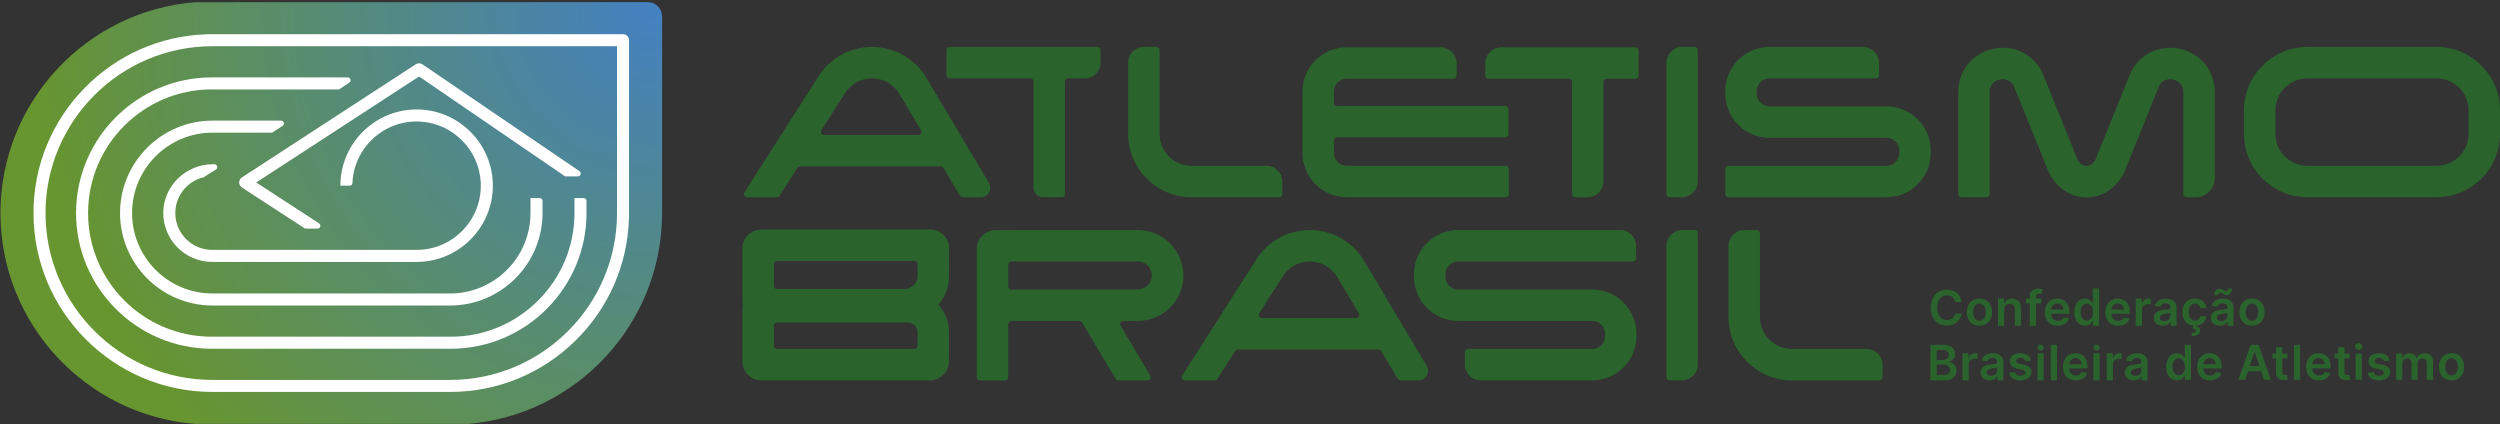<svg width="642" height="109" viewBox="0 0 642 109" fill="none" xmlns="http://www.w3.org/2000/svg">
<rect x="0" y="0" width="642" height="109" fill="#333333" stroke="none"/>
<path d="M50.056 0.576C22.146 2.811 0.117 26.24 0.117 54.717C0.117 83.193 22.146 106.622 50.056 108.857H120.084C147.997 106.622 170.023 83.193 170.023 54.717V4.199C170.023 2.182 168.388 0.55 166.371 0.55L50.056 0.576Z" fill="url(#paint0_radial_945_1541)"/>
<path d="M159.997 8.779H54.215L52.99 8.792V8.808C41.168 9.199 30.104 14.066 21.768 22.553C13.276 31.202 8.598 42.624 8.598 54.716C8.598 80.005 29.164 100.607 54.447 100.651C54.475 100.651 54.504 100.651 54.532 100.651H115.605C115.633 100.651 115.662 100.651 115.69 100.651C127.761 100.628 139.161 95.944 147.789 87.46C156.261 79.129 161.12 68.073 161.511 56.259H161.539V10.324C161.539 9.472 160.847 8.779 159.994 8.779H159.997ZM158.452 11.869V54.716C158.452 78.342 139.233 97.561 115.607 97.561C115.579 97.561 115.551 97.561 115.522 97.561H54.62C54.591 97.561 54.563 97.561 54.535 97.561C30.91 97.561 11.69 78.342 11.69 54.716C11.69 31.091 30.91 11.872 54.535 11.872H158.452V11.869Z" fill="white"/>
<path d="M147.524 50.864V54.716C147.524 72.223 133.282 86.463 115.775 86.463C115.752 86.463 115.729 86.463 115.706 86.463H54.435C54.411 86.463 54.388 86.463 54.365 86.463C36.858 86.463 22.619 72.221 22.619 54.716C22.619 37.212 36.861 22.967 54.365 22.967C54.388 22.967 54.411 22.967 54.435 22.967H87.067C87.935 22.39 88.808 21.806 89.693 21.214C90.293 20.812 90.01 19.877 89.289 19.877H54.368C54.344 19.877 54.321 19.877 54.298 19.877C35.125 19.913 19.531 35.538 19.531 54.716C19.531 73.894 35.125 89.517 54.298 89.553C54.321 89.553 54.344 89.553 54.368 89.553H115.775C115.798 89.553 115.821 89.553 115.845 89.553C135.018 89.517 150.614 73.892 150.614 54.716V51.593C150.614 51.189 150.287 50.864 149.885 50.864H147.524Z" fill="white"/>
<path d="M136.228 50.864V54.716C136.228 66.103 126.963 75.367 115.577 75.367C115.556 75.367 115.535 75.367 115.515 75.367H54.63C54.609 75.367 54.589 75.367 54.568 75.367C43.182 75.367 33.917 66.103 33.917 54.716C33.917 43.33 43.182 34.065 54.568 34.065C54.589 34.065 54.609 34.065 54.63 34.065H69.887C70.775 33.483 71.671 32.901 72.575 32.319C73.185 31.925 72.907 30.975 72.181 30.975H54.568C54.548 30.975 54.527 30.975 54.504 30.975C41.446 31.009 30.825 41.656 30.825 54.716C30.825 67.776 41.444 78.424 54.504 78.457C54.525 78.457 54.545 78.457 54.568 78.457H115.577C115.597 78.457 115.618 78.457 115.641 78.457C128.699 78.424 139.32 67.776 139.32 54.716V51.593C139.32 51.188 138.993 50.864 138.592 50.864H136.228Z" fill="white"/>
<path d="M108.459 16.501C107.947 16.166 107.285 16.166 106.773 16.501L62.12 45.559C61.68 45.845 61.417 46.33 61.417 46.855C61.417 47.38 61.68 47.864 62.12 48.15L78.337 58.705H81.543C82.269 58.705 82.55 57.76 81.942 57.363L65.797 46.857L107.615 19.645L144.972 45.189L145.134 45.294H148.399C149.118 45.294 149.403 44.365 148.809 43.961L108.457 16.504L108.459 16.501Z" fill="white"/>
<path d="M107.064 64.169H54.471C49.259 64.169 45.018 59.928 45.018 54.716C45.018 50.244 48.141 46.489 52.323 45.513C53.374 44.852 54.422 44.187 55.464 43.518C56.077 43.124 55.799 42.174 55.071 42.174H54.682C47.814 42.174 42.062 47.607 41.931 54.472C41.797 61.499 47.474 67.256 54.471 67.259H107.254C107.316 67.261 107.146 64.169 107.064 64.169Z" fill="white"/>
<path d="M106.984 67.261V64.171C116.336 64.171 123.896 56.343 123.453 46.896C123.059 38.458 116.21 31.611 107.772 31.215C98.559 30.785 90.888 37.958 90.512 46.989C90.497 47.377 90.175 47.684 89.786 47.684H87.409C87.409 36.537 96.774 27.535 108.053 28.135C117.979 28.663 126.008 36.694 126.536 46.618C127.136 57.894 118.134 67.261 106.987 67.261H106.984Z" fill="white"/>
<path d="M419.973 12.16H385.5C383.244 12.16 381.419 13.988 381.419 16.241V19.408C381.419 19.859 381.784 20.224 382.235 20.224H402.878C403.329 20.224 403.694 20.59 403.694 21.041V49.834C403.694 50.284 404.06 50.65 404.511 50.65H407.678C409.934 50.65 411.759 48.822 411.759 46.569V21.041C411.759 20.59 412.125 20.224 412.576 20.224H419.973C420.424 20.224 420.79 19.859 420.79 19.408V12.976C420.79 12.525 420.424 12.16 419.973 12.16Z" fill="#2A642C"/>
<path d="M281.822 12.059H243.881C243.43 12.059 243.064 12.425 243.064 12.875V19.308C243.064 19.758 243.43 20.124 243.881 20.124H264.599C265.049 20.124 265.415 20.489 265.415 20.94V48.199C265.415 49.55 266.512 50.647 267.864 50.647H272.663C273.114 50.647 273.48 50.282 273.48 49.831V20.94C273.48 20.489 273.845 20.124 274.296 20.124H278.557C280.813 20.124 282.639 18.296 282.639 16.043V12.875C282.639 12.425 282.273 12.059 281.822 12.059Z" fill="#2A642C"/>
<path d="M435.179 12.044H432.012C429.756 12.044 427.931 13.872 427.931 16.125V49.831C427.931 50.282 428.296 50.648 428.747 50.648H431.914C434.17 50.648 435.995 48.819 435.995 46.566V12.86C435.995 12.41 435.63 12.044 435.179 12.044Z" fill="#2A642C"/>
<path d="M325.208 42.58H305.991C301.454 42.58 297.777 38.903 297.777 34.366V12.86C297.777 12.41 297.411 12.044 296.961 12.044H293.793C291.538 12.044 289.712 13.872 289.712 16.125V34.366C289.712 43.358 297.002 50.648 305.994 50.648H328.475C328.926 50.648 329.292 50.282 329.292 49.831V46.664C329.292 44.408 327.463 42.583 325.21 42.583L325.208 42.58Z" fill="#2A642C"/>
<path d="M386.662 42.58H345.856C344.026 42.58 342.54 41.094 342.54 39.264V36.084C342.54 35.633 342.905 35.267 343.356 35.267H386.551C387.001 35.267 387.367 34.902 387.367 34.451V28.019C387.367 27.568 387.001 27.203 386.551 27.203H343.356C342.905 27.203 342.54 26.837 342.54 26.386V23.541C342.54 21.71 344.026 20.224 345.856 20.224H373.244C373.694 20.224 374.06 19.859 374.06 19.408V16.241C374.06 13.985 372.232 12.16 369.978 12.16H345.856C339.571 12.16 334.475 17.255 334.475 23.541V39.266C334.475 45.552 339.571 50.647 345.856 50.647H386.662C387.112 50.647 387.478 50.282 387.478 49.831V43.399C387.478 42.948 387.112 42.583 386.662 42.583V42.58Z" fill="#2A642C"/>
<path d="M625.72 12.054L592.531 12.059C583.555 12.059 576.25 19.362 576.25 28.341V34.366C576.25 43.342 583.552 50.647 592.531 50.647L625.722 50.64C634.699 50.64 642.001 43.337 642.001 34.358V28.333C642.001 19.357 634.699 12.052 625.72 12.052V12.054ZM633.936 34.361C633.936 38.89 630.252 42.575 625.722 42.575L592.531 42.583C588.002 42.583 584.317 38.898 584.317 34.369V28.343C584.317 23.814 588.002 20.129 592.534 20.129L625.722 20.124C630.252 20.124 633.936 23.809 633.936 28.338V34.363V34.361Z" fill="#2A642C"/>
<path d="M484.438 27.321H454.432C452.601 27.321 451.115 25.835 451.115 24.004V23.435C451.115 21.605 452.601 20.119 454.432 20.119H481.693C482.143 20.119 482.509 19.753 482.509 19.302V16.135C482.509 13.88 480.681 12.054 478.428 12.054H454.432C448.146 12.054 443.05 17.15 443.05 23.435V24.004C443.05 30.29 448.146 35.386 454.432 35.386H484.438C486.268 35.386 487.754 36.871 487.754 38.702V39.269C487.754 41.099 486.268 42.585 484.438 42.585H443.867C443.416 42.585 443.05 42.951 443.05 43.401V49.834C443.05 50.284 443.416 50.65 443.867 50.65H484.438C490.723 50.65 495.819 45.554 495.819 39.269V38.702C495.819 32.417 490.723 27.321 484.438 27.321Z" fill="#2A642C"/>
<path d="M559.93 12.577C554.649 11.361 549.509 13.82 547.14 18.695L547.081 18.818L538.169 40.865C537.592 41.985 536.74 42.626 535.816 42.626C534.891 42.626 534.039 41.985 533.462 40.865L524.602 18.945L524.491 18.692C522.122 13.818 516.983 11.359 511.701 12.574C506.42 13.79 502.872 18.247 502.872 23.665V49.831C502.872 50.282 503.237 50.647 503.688 50.647H510.12C510.571 50.647 510.937 50.282 510.937 49.831V23.665C510.937 21.216 512.906 20.572 513.509 20.433C514.104 20.297 516.099 20.021 517.183 22.112L526.041 44.03L526.152 44.282C528.073 48.235 531.773 50.689 535.813 50.689C539.853 50.689 543.553 48.235 545.474 44.282L545.534 44.158L554.443 22.114C555.527 20.023 557.523 20.299 558.117 20.436C558.72 20.575 560.69 21.218 560.69 23.667V49.834C560.69 50.284 561.055 50.65 561.506 50.65H563.857C566.563 50.65 568.757 48.456 568.757 45.75V23.667C568.757 18.249 565.209 13.79 559.928 12.577H559.93Z" fill="#2A642C"/>
<path d="M237.917 20.011C235.004 15.121 229.87 12.15 224.182 12.062C224.094 12.062 224.007 12.062 223.922 12.062C218.334 12.062 213.223 14.858 210.208 19.581L191.171 49.396C190.823 49.94 191.215 50.653 191.859 50.653H199.491C199.769 50.653 200.029 50.511 200.178 50.277L204.757 43.106C204.906 42.871 205.166 42.73 205.444 42.73H241.589C241.877 42.73 242.142 42.882 242.289 43.129L246.535 50.256C246.682 50.504 246.95 50.655 247.236 50.655H251.85C253.75 50.655 254.927 48.585 253.954 46.953L237.914 20.016L237.917 20.011ZM211.639 34.66C210.996 34.66 210.604 33.947 210.952 33.403L217.006 23.92C218.551 21.499 221.185 20.078 224.058 20.127C226.929 20.171 229.52 21.672 230.988 24.139L236.519 33.426C236.843 33.97 236.452 34.66 235.818 34.66H211.639Z" fill="#2A642C"/>
<path d="M435.179 59.07H432.012C429.756 59.07 427.931 60.898 427.931 63.151V96.857C427.931 97.308 428.296 97.674 428.747 97.674H431.914C434.17 97.674 435.995 95.845 435.995 93.592V59.886C435.995 59.436 435.63 59.07 435.179 59.07Z" fill="#2A642C"/>
<path d="M479.373 89.611H460.156C455.619 89.611 451.942 85.934 451.942 81.397V59.891C451.942 59.441 451.576 59.075 451.126 59.075H447.959C445.703 59.075 443.877 60.903 443.877 63.156V81.397C443.877 90.389 451.167 97.679 460.159 97.679H482.641C483.091 97.679 483.457 97.313 483.457 96.862V93.695C483.457 91.44 481.629 89.614 479.376 89.614L479.373 89.611Z" fill="#2A642C"/>
<path d="M374.482 74.345C372.651 74.345 371.165 72.859 371.165 71.028V70.459C371.165 68.629 372.651 67.143 374.482 67.143H419.327C419.778 67.143 420.144 66.777 420.144 66.326V63.159C420.144 60.904 418.315 59.078 416.062 59.078H374.485C368.199 59.078 363.103 64.174 363.103 70.459V71.028C363.103 77.314 368.199 82.41 374.485 82.41H408.868C410.699 82.41 412.184 83.895 412.184 85.726V86.293C412.184 88.124 410.699 89.609 408.868 89.609H377.008C376.557 89.609 376.192 89.975 376.192 90.425V93.593C376.192 95.848 378.02 97.674 380.273 97.674H408.868C415.153 97.674 420.249 92.578 420.249 86.293V85.726C420.249 79.441 415.153 74.345 408.868 74.345H374.482Z" fill="#2A642C"/>
<path d="M350.35 67.037C347.437 62.147 342.303 59.176 336.615 59.088C336.527 59.088 336.44 59.088 336.355 59.088C330.767 59.088 325.656 61.885 322.641 66.607L303.604 96.422C303.256 96.966 303.648 97.679 304.291 97.679H311.924C312.202 97.679 312.462 97.537 312.611 97.303L317.189 90.132C317.339 89.897 317.599 89.756 317.877 89.756H354.021C354.31 89.756 354.575 89.908 354.722 90.155L358.968 97.282C359.115 97.529 359.382 97.681 359.668 97.681H364.283C366.183 97.681 367.36 95.611 366.386 93.979L350.347 67.042L350.35 67.037ZM324.072 81.683C323.428 81.683 323.037 80.97 323.385 80.427L329.438 70.943C330.983 68.523 333.618 67.101 336.491 67.15C339.362 67.194 341.953 68.695 343.42 71.162L348.951 80.45C349.276 80.993 348.884 81.683 348.251 81.683H324.072Z" fill="#2A642C"/>
<path d="M243.718 63.795C243.718 62.497 243.219 61.279 242.302 60.36C241.385 59.441 240.167 58.936 238.867 58.936L195.513 58.952C192.84 58.952 190.664 61.127 190.664 63.8V77.43C190.664 77.803 190.71 78.163 190.79 78.513C190.71 78.864 190.664 79.224 190.664 79.598V92.825C190.664 95.498 192.84 97.674 195.513 97.674H238.844C241.512 97.674 243.687 95.503 243.693 92.833L243.708 85.319C243.713 82.68 242.758 80.19 241.007 78.243C242.686 76.263 243.7 73.709 243.708 70.92L243.721 63.795H243.718ZM199.545 67.016L234.83 67.004C235.28 67.004 235.648 67.369 235.646 67.822L235.641 70.907C235.638 72.735 234.155 74.216 232.324 74.216H199.545C199.094 74.216 198.729 73.85 198.729 73.4V67.833C198.729 67.382 199.094 67.016 199.545 67.016ZM234.819 89.612H199.545C199.094 89.612 198.729 89.246 198.729 88.795V83.633C198.729 83.182 199.094 82.816 199.545 82.816L233.143 82.803C233.529 82.803 233.916 82.876 234.258 83.056C235.139 83.519 235.646 84.374 235.643 85.306L235.636 88.795C235.636 89.246 235.27 89.609 234.819 89.609V89.612Z" fill="#2A642C"/>
<path d="M503.755 77.551H502.112C502.065 77.283 501.978 77.043 501.852 76.832C501.725 76.624 501.568 76.446 501.383 76.299C501.198 76.152 500.984 76.042 500.744 75.967C500.505 75.892 500.25 75.856 499.975 75.856C499.485 75.856 499.053 75.977 498.677 76.222C498.298 76.467 498.005 76.822 497.791 77.293C497.577 77.762 497.472 78.336 497.472 79.011C497.472 79.685 497.58 80.278 497.794 80.746C498.007 81.215 498.303 81.57 498.679 81.807C499.055 82.046 499.485 82.165 499.972 82.165C500.24 82.165 500.495 82.129 500.729 82.057C500.963 81.985 501.177 81.879 501.365 81.737C501.553 81.598 501.713 81.423 501.844 81.22C501.975 81.014 502.065 80.78 502.114 80.517L503.757 80.525C503.695 80.952 503.564 81.354 503.361 81.727C503.157 82.103 502.892 82.433 502.565 82.716C502.238 83.002 501.854 83.223 501.414 83.383C500.974 83.543 500.487 83.622 499.951 83.622C499.161 83.622 498.455 83.439 497.835 83.074C497.214 82.708 496.725 82.18 496.37 81.49C496.012 80.8 495.834 79.971 495.834 79.005C495.834 78.04 496.014 77.208 496.375 76.518C496.735 75.828 497.224 75.303 497.845 74.934C498.466 74.569 499.169 74.386 499.951 74.386C500.451 74.386 500.917 74.456 501.347 74.597C501.777 74.739 502.161 74.942 502.498 75.215C502.835 75.486 503.111 75.815 503.33 76.207C503.549 76.598 503.69 77.043 503.757 77.543L503.755 77.551Z" fill="#2A642C"/>
<path d="M508.32 83.638C507.661 83.638 507.092 83.494 506.608 83.203C506.124 82.912 505.75 82.507 505.485 81.987C505.22 81.467 505.088 80.857 505.088 80.162C505.088 79.466 505.22 78.856 505.485 78.331C505.75 77.806 506.124 77.401 506.608 77.11C507.092 76.819 507.661 76.675 508.32 76.675C508.979 76.675 509.548 76.819 510.032 77.11C510.516 77.401 510.89 77.806 511.155 78.331C511.42 78.856 511.551 79.464 511.551 80.162C511.551 80.859 511.42 81.467 511.155 81.987C510.89 82.507 510.516 82.914 510.032 83.203C509.548 83.491 508.979 83.638 508.32 83.638ZM508.328 82.366C508.686 82.366 508.982 82.268 509.224 82.07C509.463 81.871 509.643 81.606 509.762 81.274C509.88 80.939 509.94 80.569 509.94 80.159C509.94 79.75 509.88 79.374 509.762 79.039C509.643 78.704 509.463 78.436 509.224 78.238C508.984 78.04 508.686 77.939 508.328 77.939C507.97 77.939 507.658 78.04 507.416 78.238C507.174 78.436 506.994 78.704 506.875 79.039C506.757 79.374 506.698 79.747 506.698 80.159C506.698 80.571 506.757 80.939 506.875 81.274C506.994 81.606 507.174 81.874 507.416 82.07C507.658 82.268 507.962 82.366 508.328 82.366Z" fill="#2A642C"/>
<path d="M514.68 79.556V83.661H513.091V76.662H514.611V77.911H514.69C514.845 77.533 515.095 77.234 515.435 77.013C515.774 76.791 516.197 76.68 516.701 76.68C517.167 76.68 517.572 76.781 517.919 76.979C518.267 77.177 518.535 77.466 518.728 77.844C518.921 78.223 519.014 78.681 519.011 79.217V83.664H517.422V79.461C517.422 79.011 517.307 78.658 517.072 78.403C516.84 78.148 516.519 78.022 516.109 78.022C515.831 78.022 515.584 78.084 515.37 78.205C515.154 78.326 514.987 78.501 514.865 78.73C514.744 78.959 514.683 79.235 514.683 79.559L514.68 79.556Z" fill="#2A642C"/>
<path d="M524.238 76.688V77.916H520.252V76.688H524.238ZM521.251 83.661V76.052C521.251 75.676 521.347 75.298 521.535 74.996C521.723 74.695 521.977 74.468 522.297 74.322C522.616 74.172 522.969 74.098 523.358 74.098C523.633 74.098 523.878 74.121 524.092 74.165C524.305 74.208 524.462 74.247 524.565 74.283L524.249 75.511C524.182 75.491 524.097 75.47 523.994 75.447C523.891 75.424 523.777 75.413 523.651 75.413C523.355 75.413 523.147 75.486 523.025 75.627C522.904 75.769 522.843 75.972 522.843 76.158V83.661H521.249H521.251Z" fill="#2A642C"/>
<path d="M528.415 83.638C527.74 83.638 527.156 83.496 526.666 83.213C526.177 82.93 525.799 82.531 525.536 82.01C525.273 81.49 525.142 80.877 525.142 80.174C525.142 79.472 525.273 78.872 525.539 78.346C525.804 77.821 526.175 77.412 526.651 77.118C527.127 76.825 527.689 76.678 528.332 76.678C528.747 76.678 529.141 76.745 529.512 76.879C529.883 77.013 530.21 77.219 530.495 77.494C530.781 77.772 531.005 78.125 531.17 78.555C531.335 78.982 531.415 79.492 531.415 80.084V80.571H525.889V79.5H529.89C529.888 79.196 529.821 78.923 529.692 78.686C529.563 78.447 529.383 78.259 529.154 78.122C528.925 77.986 528.657 77.916 528.353 77.916C528.029 77.916 527.743 77.993 527.498 78.151C527.251 78.308 527.06 78.511 526.927 78.766C526.79 79.018 526.721 79.296 526.718 79.598V80.532C526.718 80.924 526.79 81.261 526.932 81.539C527.073 81.817 527.274 82.034 527.532 82.18C527.789 82.327 528.09 82.402 528.435 82.402C528.667 82.402 528.876 82.368 529.064 82.304C529.252 82.237 529.414 82.142 529.55 82.013C529.687 81.884 529.792 81.725 529.862 81.534L531.345 81.701C531.252 82.093 531.075 82.435 530.812 82.726C530.549 83.017 530.215 83.244 529.808 83.401C529.401 83.558 528.935 83.64 528.412 83.64L528.415 83.638Z" fill="#2A642C"/>
<path d="M535.455 83.625C534.924 83.625 534.451 83.489 534.033 83.218C533.616 82.948 533.284 82.551 533.042 82.034C532.8 81.516 532.676 80.888 532.676 80.146C532.676 79.405 532.8 78.763 533.047 78.248C533.294 77.731 533.629 77.342 534.049 77.077C534.471 76.812 534.94 76.68 535.457 76.68C535.851 76.68 536.178 76.747 536.431 76.881C536.686 77.015 536.886 77.175 537.036 77.36C537.185 77.546 537.301 77.721 537.383 77.885H537.448V74.059H539.042V83.666H537.479V82.448H537.381C537.298 82.613 537.18 82.785 537.026 82.968C536.871 83.151 536.665 83.308 536.41 83.437C536.155 83.566 535.836 83.63 535.45 83.63L535.455 83.625ZM535.898 82.322C536.235 82.322 536.521 82.232 536.758 82.046C536.995 81.864 537.175 81.609 537.298 81.282C537.422 80.955 537.484 80.571 537.484 80.136C537.484 79.701 537.422 79.32 537.301 78.998C537.18 78.676 537 78.426 536.765 78.246C536.529 78.068 536.24 77.978 535.898 77.978C535.555 77.978 535.249 78.071 535.012 78.254C534.775 78.439 534.597 78.694 534.476 79.018C534.355 79.343 534.296 79.716 534.296 80.133C534.296 80.55 534.358 80.929 534.479 81.259C534.6 81.588 534.78 81.846 535.02 82.036C535.259 82.224 535.553 82.319 535.9 82.319L535.898 82.322Z" fill="#2A642C"/>
<path d="M543.926 83.638C543.252 83.638 542.667 83.496 542.178 83.213C541.689 82.93 541.31 82.531 541.048 82.01C540.785 81.49 540.654 80.877 540.654 80.174C540.654 79.472 540.785 78.872 541.05 78.346C541.315 77.821 541.686 77.412 542.163 77.118C542.639 76.825 543.2 76.678 543.844 76.678C544.259 76.678 544.652 76.745 545.023 76.879C545.394 77.013 545.721 77.219 546.007 77.494C546.293 77.772 546.517 78.125 546.682 78.555C546.846 78.982 546.926 79.492 546.926 80.084V80.571H541.4V79.5H545.402C545.399 79.196 545.332 78.923 545.203 78.686C545.075 78.447 544.895 78.259 544.665 78.122C544.436 77.986 544.168 77.916 543.865 77.916C543.54 77.916 543.254 77.993 543.01 78.151C542.763 78.308 542.572 78.511 542.438 78.766C542.302 79.018 542.232 79.296 542.229 79.598V80.532C542.229 80.924 542.302 81.261 542.443 81.539C542.585 81.817 542.786 82.034 543.043 82.18C543.301 82.327 543.602 82.402 543.947 82.402C544.179 82.402 544.387 82.368 544.575 82.304C544.763 82.237 544.925 82.142 545.062 82.013C545.198 81.884 545.304 81.725 545.373 81.534L546.857 81.701C546.764 82.093 546.586 82.435 546.324 82.726C546.061 83.017 545.726 83.244 545.319 83.401C544.913 83.558 544.446 83.64 543.924 83.64L543.926 83.638Z" fill="#2A642C"/>
<path d="M548.463 83.661V76.662H550.003V77.888H550.073C550.196 77.499 550.408 77.198 550.706 76.987C551.005 76.776 551.35 76.667 551.736 76.667C551.824 76.667 551.922 76.67 552.032 76.678C552.143 76.685 552.233 76.696 552.308 76.711V78.174C552.241 78.151 552.135 78.13 551.989 78.109C551.844 78.091 551.703 78.081 551.569 78.081C551.28 78.081 551.02 78.143 550.789 78.266C550.559 78.39 550.379 78.563 550.248 78.781C550.117 79 550.05 79.253 550.05 79.541V83.658H548.461L548.463 83.661Z" fill="#2A642C"/>
<path d="M555.377 83.643C554.95 83.643 554.566 83.566 554.226 83.414C553.886 83.259 553.616 83.033 553.418 82.731C553.219 82.43 553.121 82.059 553.121 81.617C553.121 81.235 553.191 80.921 553.333 80.671C553.472 80.422 553.665 80.223 553.907 80.074C554.149 79.925 554.424 79.811 554.731 79.734C555.037 79.657 555.354 79.6 555.681 79.564C556.075 79.523 556.397 79.487 556.641 79.454C556.889 79.42 557.066 79.369 557.18 79.296C557.293 79.224 557.35 79.114 557.35 78.962V78.936C557.35 78.606 557.252 78.349 557.056 78.169C556.86 77.986 556.577 77.896 556.209 77.896C555.82 77.896 555.511 77.981 555.284 78.151C555.058 78.32 554.906 78.521 554.826 78.751L553.343 78.539C553.459 78.13 553.652 77.787 553.922 77.509C554.19 77.234 554.52 77.025 554.909 76.886C555.297 76.747 555.727 76.678 556.199 76.678C556.523 76.678 556.847 76.716 557.169 76.791C557.491 76.866 557.785 76.992 558.053 77.167C558.32 77.342 558.534 77.576 558.696 77.875C558.858 78.174 558.941 78.547 558.941 78.995V83.687H557.414V82.579H557.36C557.262 82.767 557.128 82.943 556.953 83.105C556.778 83.267 556.562 83.398 556.299 83.496C556.036 83.594 555.73 83.643 555.38 83.643H555.377ZM555.789 82.474C556.108 82.474 556.384 82.41 556.618 82.283C556.853 82.157 557.033 81.987 557.162 81.776C557.29 81.565 557.352 81.336 557.352 81.086V80.29C557.303 80.332 557.218 80.37 557.1 80.404C556.981 80.44 556.85 80.471 556.703 80.496C556.556 80.522 556.412 80.545 556.268 80.566C556.124 80.587 556 80.605 555.895 80.617C555.658 80.651 555.447 80.702 555.259 80.775C555.071 80.847 554.924 80.95 554.816 81.078C554.708 81.21 554.654 81.377 554.654 81.58C554.654 81.874 554.762 82.095 554.975 82.242C555.189 82.391 555.462 82.466 555.792 82.466L555.789 82.474Z" fill="#2A642C"/>
<path d="M563.676 83.638C563.004 83.638 562.425 83.491 561.946 83.195C561.467 82.899 561.094 82.489 560.836 81.969C560.579 81.449 560.447 80.844 560.447 80.164C560.447 79.484 560.579 78.874 560.841 78.349C561.104 77.824 561.477 77.414 561.959 77.121C562.44 76.827 563.009 76.68 563.669 76.68C564.214 76.68 564.701 76.781 565.123 76.982C565.546 77.182 565.883 77.466 566.135 77.829C566.388 78.194 566.529 78.619 566.565 79.103H565.046C564.984 78.779 564.84 78.506 564.608 78.29C564.379 78.071 564.073 77.963 563.689 77.963C563.365 77.963 563.079 78.05 562.834 78.223C562.587 78.398 562.396 78.645 562.263 78.972C562.129 79.299 562.059 79.685 562.059 80.138C562.059 80.592 562.126 80.993 562.26 81.32C562.394 81.647 562.584 81.902 562.829 82.08C563.074 82.258 563.359 82.345 563.692 82.345C563.926 82.345 564.135 82.301 564.323 82.211C564.51 82.121 564.665 81.992 564.791 81.823C564.917 81.653 565.002 81.447 565.051 81.204H566.57C566.532 81.681 566.393 82.103 566.148 82.471C565.906 82.84 565.574 83.125 565.157 83.331C564.74 83.537 564.248 83.64 563.681 83.64L563.676 83.638ZM563.22 83.47H564.08L564.011 83.844C564.286 83.885 564.518 83.991 564.711 84.163C564.902 84.336 565 84.58 565 84.902C565.002 85.317 564.817 85.651 564.441 85.904C564.068 86.156 563.532 86.282 562.839 86.282L562.821 85.502C563.159 85.502 563.426 85.458 563.625 85.368C563.823 85.278 563.923 85.139 563.929 84.946C563.934 84.758 563.864 84.621 563.72 84.537C563.576 84.449 563.347 84.39 563.033 84.359L563.22 83.476V83.47Z" fill="#2A642C"/>
<path d="M570.011 83.643C569.583 83.643 569.199 83.566 568.86 83.414C568.52 83.259 568.249 83.033 568.051 82.731C567.853 82.43 567.755 82.059 567.755 81.617C567.755 81.235 567.824 80.921 567.966 80.671C568.105 80.422 568.298 80.223 568.54 80.074C568.782 79.925 569.058 79.811 569.364 79.734C569.671 79.657 569.987 79.6 570.314 79.564C570.708 79.523 571.03 79.487 571.275 79.454C571.522 79.42 571.7 79.369 571.813 79.296C571.926 79.224 571.983 79.114 571.983 78.962V78.936C571.983 78.606 571.885 78.349 571.689 78.169C571.494 77.986 571.211 77.896 570.842 77.896C570.453 77.896 570.145 77.981 569.918 78.151C569.691 78.32 569.539 78.521 569.46 78.751L567.976 78.539C568.092 78.13 568.285 77.787 568.556 77.509C568.824 77.234 569.153 77.025 569.542 76.886C569.931 76.747 570.361 76.678 570.832 76.678C571.156 76.678 571.481 76.716 571.803 76.791C572.125 76.866 572.418 76.992 572.686 77.167C572.954 77.342 573.168 77.576 573.33 77.875C573.492 78.174 573.574 78.547 573.574 78.995V83.687H572.047V82.579H571.993C571.895 82.767 571.762 82.943 571.586 83.105C571.411 83.267 571.195 83.398 570.932 83.496C570.67 83.594 570.363 83.643 570.013 83.643H570.011ZM569.611 75.815L568.651 75.794C568.651 75.274 568.785 74.865 569.055 74.569C569.326 74.273 569.658 74.126 570.052 74.126C570.242 74.126 570.407 74.157 570.549 74.221C570.688 74.283 570.819 74.358 570.938 74.438C571.056 74.52 571.172 74.592 571.285 74.654C571.398 74.716 571.525 74.749 571.664 74.749C571.831 74.749 571.962 74.687 572.06 74.561C572.158 74.435 572.21 74.275 572.212 74.077L573.157 74.116C573.155 74.638 573.018 75.045 572.75 75.334C572.48 75.622 572.15 75.766 571.759 75.771C571.548 75.774 571.37 75.743 571.229 75.679C571.087 75.614 570.961 75.542 570.853 75.46C570.744 75.377 570.639 75.305 570.531 75.243C570.423 75.182 570.294 75.148 570.15 75.148C569.995 75.148 569.866 75.21 569.769 75.334C569.668 75.457 569.619 75.617 569.619 75.818L569.611 75.815ZM570.423 82.474C570.742 82.474 571.017 82.41 571.252 82.283C571.486 82.157 571.666 81.987 571.795 81.776C571.924 81.565 571.986 81.336 571.986 81.086V80.29C571.937 80.332 571.852 80.37 571.733 80.404C571.615 80.44 571.483 80.471 571.337 80.496C571.19 80.522 571.046 80.545 570.902 80.566C570.757 80.587 570.634 80.605 570.528 80.617C570.291 80.651 570.08 80.702 569.892 80.775C569.704 80.847 569.557 80.95 569.449 81.078C569.341 81.21 569.287 81.377 569.287 81.58C569.287 81.874 569.395 82.095 569.609 82.242C569.823 82.391 570.096 82.466 570.425 82.466L570.423 82.474Z" fill="#2A642C"/>
<path d="M578.31 83.638C577.65 83.638 577.081 83.494 576.597 83.203C576.113 82.912 575.74 82.507 575.475 81.987C575.209 81.467 575.078 80.857 575.078 80.162C575.078 79.466 575.209 78.856 575.475 78.331C575.74 77.806 576.113 77.401 576.597 77.11C577.081 76.819 577.65 76.675 578.31 76.675C578.969 76.675 579.538 76.819 580.022 77.11C580.506 77.401 580.879 77.806 581.145 78.331C581.41 78.856 581.541 79.464 581.541 80.162C581.541 80.859 581.41 81.467 581.145 81.987C580.879 82.507 580.506 82.914 580.022 83.203C579.538 83.491 578.969 83.638 578.31 83.638ZM578.32 82.366C578.678 82.366 578.974 82.268 579.216 82.07C579.456 81.871 579.636 81.606 579.754 81.274C579.873 80.939 579.932 80.569 579.932 80.159C579.932 79.75 579.873 79.374 579.754 79.039C579.636 78.704 579.456 78.436 579.216 78.238C578.977 78.04 578.678 77.939 578.32 77.939C577.962 77.939 577.65 78.04 577.408 78.238C577.166 78.436 576.986 78.704 576.868 79.039C576.749 79.374 576.69 79.747 576.69 80.159C576.69 80.571 576.749 80.939 576.868 81.274C576.986 81.606 577.166 81.874 577.408 82.07C577.65 82.268 577.954 82.366 578.32 82.366Z" fill="#2A642C"/>
<path d="M495.726 97.669V88.551H499.166C499.815 88.551 500.356 88.654 500.788 88.86C501.221 89.066 501.543 89.347 501.759 89.704C501.973 90.06 502.081 90.464 502.081 90.915C502.081 91.285 502.011 91.602 501.87 91.865C501.731 92.127 501.54 92.341 501.303 92.503C501.066 92.666 500.801 92.784 500.508 92.856V92.946C500.827 92.964 501.133 93.062 501.427 93.242C501.72 93.423 501.962 93.675 502.148 94.002C502.336 94.329 502.428 94.723 502.428 95.186C502.428 95.65 502.315 96.083 502.091 96.459C501.867 96.834 501.527 97.131 501.074 97.347C500.621 97.563 500.049 97.671 499.362 97.671H495.723L495.726 97.669ZM497.353 92.429H498.965C499.246 92.429 499.498 92.377 499.725 92.272C499.951 92.166 500.129 92.017 500.258 91.821C500.387 91.628 500.453 91.396 500.453 91.128C500.453 90.776 500.332 90.485 500.088 90.255C499.843 90.026 499.48 89.913 499.001 89.913H497.356V92.429H497.353ZM497.353 96.288H499.104C499.694 96.288 500.121 96.173 500.384 95.944C500.647 95.714 500.778 95.418 500.778 95.055C500.778 94.785 500.711 94.54 500.58 94.324C500.448 94.105 500.26 93.933 500.018 93.806C499.776 93.68 499.485 93.618 499.148 93.618H497.353V96.288Z" fill="#2A642C"/>
<path d="M503.979 97.669V90.722H505.518V91.921H505.588C505.712 91.533 505.923 91.231 506.221 91.02C506.52 90.809 506.865 90.701 507.251 90.701C507.339 90.701 507.437 90.704 507.547 90.711C507.658 90.719 507.748 90.729 507.823 90.745V92.207C507.756 92.184 507.65 92.163 507.504 92.143C507.359 92.125 507.218 92.115 507.084 92.115C506.796 92.115 506.536 92.176 506.304 92.3C506.075 92.424 505.894 92.596 505.763 92.815C505.632 93.034 505.565 93.286 505.565 93.575V97.666H503.976L503.979 97.669Z" fill="#2A642C"/>
<path d="M510.89 97.676C510.462 97.676 510.079 97.599 509.739 97.447C509.399 97.293 509.128 97.066 508.93 96.765C508.732 96.464 508.634 96.093 508.634 95.65C508.634 95.269 508.704 94.955 508.845 94.705C508.984 94.455 509.177 94.257 509.419 94.108C509.661 93.958 509.937 93.845 510.243 93.768C510.55 93.69 510.867 93.634 511.194 93.598C511.588 93.556 511.909 93.52 512.154 93.487C512.401 93.454 512.579 93.402 512.692 93.33C512.806 93.258 512.862 93.147 512.862 92.995V92.969C512.862 92.64 512.764 92.382 512.569 92.202C512.373 92.019 512.09 91.929 511.721 91.929C511.333 91.929 511.024 92.014 510.797 92.184C510.57 92.354 510.419 92.555 510.339 92.784L508.856 92.573C508.971 92.163 509.165 91.821 509.435 91.543C509.703 91.267 510.032 91.059 510.421 90.92C510.81 90.781 511.24 90.711 511.711 90.711C512.036 90.711 512.36 90.75 512.682 90.825C513.004 90.899 513.297 91.025 513.565 91.2C513.833 91.376 514.047 91.61 514.209 91.909C514.371 92.207 514.453 92.581 514.453 93.029V97.669H512.927V96.613H512.872C512.775 96.801 512.641 96.976 512.466 97.138C512.29 97.3 512.074 97.432 511.812 97.53C511.549 97.627 511.242 97.676 510.892 97.676H510.89ZM511.302 96.507C511.621 96.507 511.897 96.443 512.131 96.317C512.365 96.191 512.545 96.021 512.674 95.81C512.803 95.599 512.865 95.369 512.865 95.12V94.324C512.816 94.365 512.731 94.404 512.612 94.437C512.494 94.473 512.363 94.504 512.216 94.53C512.069 94.556 511.925 94.579 511.781 94.599C511.636 94.62 511.513 94.638 511.407 94.651C511.17 94.684 510.959 94.736 510.771 94.808C510.583 94.88 510.437 94.983 510.328 95.112C510.22 95.243 510.166 95.41 510.166 95.614C510.166 95.907 510.274 96.129 510.488 96.276C510.702 96.425 510.975 96.5 511.304 96.5L511.302 96.507Z" fill="#2A642C"/>
<path d="M521.578 92.581L520.131 92.738C520.09 92.591 520.021 92.454 519.918 92.326C519.817 92.197 519.681 92.094 519.511 92.014C519.341 91.934 519.132 91.896 518.888 91.896C518.558 91.896 518.28 91.968 518.056 92.112C517.832 92.256 517.721 92.442 517.724 92.668C517.721 92.864 517.793 93.023 517.94 93.147C518.087 93.271 518.334 93.371 518.676 93.451L519.827 93.698C520.466 93.835 520.94 94.053 521.251 94.352C521.563 94.651 521.72 95.042 521.723 95.524C521.72 95.949 521.596 96.322 521.352 96.647C521.107 96.968 520.77 97.223 520.335 97.403C519.902 97.586 519.405 97.676 518.841 97.676C518.017 97.676 517.353 97.504 516.848 97.156C516.343 96.809 516.045 96.327 515.95 95.707L517.5 95.557C517.569 95.861 517.719 96.09 517.948 96.247C518.177 96.402 518.473 96.479 518.839 96.479C519.204 96.479 519.518 96.402 519.75 96.247C519.979 96.093 520.095 95.9 520.095 95.673C520.095 95.48 520.021 95.32 519.874 95.194C519.727 95.068 519.498 94.973 519.186 94.906L518.035 94.664C517.389 94.53 516.91 94.301 516.601 93.981C516.289 93.662 516.137 93.255 516.14 92.763C516.137 92.349 516.251 91.988 516.48 91.682C516.709 91.376 517.031 91.139 517.44 90.971C517.852 90.804 518.326 90.719 518.864 90.719C519.655 90.719 520.278 90.886 520.731 91.224C521.187 91.561 521.468 92.014 521.576 92.588L521.578 92.581Z" fill="#2A642C"/>
<path d="M524.032 90.044C523.813 90.044 523.628 89.97 523.471 89.823C523.314 89.676 523.237 89.501 523.237 89.295C523.237 89.089 523.314 88.914 523.471 88.77C523.628 88.623 523.816 88.551 524.032 88.551C524.249 88.551 524.442 88.626 524.596 88.77C524.751 88.916 524.831 89.092 524.831 89.298C524.831 89.504 524.753 89.679 524.596 89.823C524.442 89.97 524.254 90.042 524.032 90.042V90.044ZM523.234 97.669V90.722H524.823V97.669H523.234Z" fill="#2A642C"/>
<path d="M538.39 90.044C538.171 90.044 537.986 89.97 537.829 89.823C537.672 89.676 537.595 89.501 537.595 89.295C537.595 89.089 537.672 88.914 537.829 88.77C537.986 88.623 538.174 88.551 538.39 88.551C538.606 88.551 538.8 88.626 538.954 88.77C539.109 88.916 539.188 89.092 539.188 89.298C539.188 89.504 539.111 89.679 538.954 89.823C538.8 89.97 538.612 90.042 538.39 90.042V90.044ZM537.592 97.669V90.722H539.181V97.669H537.592Z" fill="#2A642C"/>
<path d="M528.242 88.551V97.669H526.654V88.551H528.242Z" fill="#2A642C"/>
<path d="M533.057 97.671C532.383 97.671 531.798 97.53 531.309 97.246C530.82 96.963 530.441 96.564 530.179 96.044C529.916 95.524 529.785 94.911 529.785 94.208C529.785 93.505 529.916 92.905 530.181 92.38C530.447 91.855 530.817 91.445 531.294 91.151C531.77 90.858 532.331 90.711 532.975 90.711C533.39 90.711 533.784 90.778 534.154 90.912C534.525 91.046 534.852 91.252 535.138 91.528C535.424 91.806 535.648 92.158 535.813 92.588C535.977 93.016 536.057 93.526 536.057 94.118V94.605H530.531V93.533H534.533C534.53 93.23 534.463 92.957 534.335 92.72C534.206 92.48 534.026 92.292 533.797 92.156C533.567 92.019 533.3 91.95 532.996 91.95C532.671 91.95 532.385 92.027 532.141 92.184C531.894 92.341 531.703 92.545 531.569 92.799C531.433 93.052 531.363 93.33 531.361 93.631V94.566C531.361 94.957 531.433 95.295 531.574 95.573C531.716 95.851 531.917 96.067 532.174 96.214C532.432 96.361 532.733 96.435 533.078 96.435C533.31 96.435 533.518 96.402 533.706 96.338C533.894 96.27 534.057 96.175 534.193 96.046C534.33 95.918 534.435 95.758 534.505 95.568L535.988 95.735C535.895 96.126 535.717 96.469 535.455 96.76C535.192 97.051 534.857 97.277 534.451 97.434C534.044 97.591 533.578 97.674 533.055 97.674L533.057 97.671Z" fill="#2A642C"/>
<path d="M541.014 97.669V90.696H542.554V91.921H542.623C542.747 91.533 542.958 91.231 543.257 91.02C543.556 90.809 543.901 90.701 544.287 90.701C544.374 90.701 544.472 90.704 544.583 90.711C544.694 90.719 544.784 90.729 544.858 90.745V92.207C544.792 92.184 544.686 92.163 544.539 92.143C544.395 92.125 544.253 92.115 544.119 92.115C543.831 92.115 543.571 92.176 543.339 92.3C543.11 92.424 542.93 92.596 542.799 92.815C542.667 93.034 542.6 93.286 542.6 93.575V97.666H541.012L541.014 97.669Z" fill="#2A642C"/>
<path d="M547.928 97.676C547.5 97.676 547.117 97.599 546.777 97.447C546.437 97.293 546.167 97.066 545.968 96.765C545.77 96.464 545.672 96.093 545.672 95.65C545.672 95.269 545.742 94.955 545.883 94.705C546.022 94.455 546.215 94.257 546.458 94.108C546.7 93.958 546.975 93.845 547.281 93.768C547.588 93.69 547.905 93.634 548.232 93.598C548.626 93.556 548.948 93.52 549.192 93.487C549.439 93.454 549.617 93.402 549.73 93.33C549.844 93.258 549.9 93.147 549.9 92.995V92.969C549.9 92.64 549.802 92.382 549.607 92.202C549.411 92.019 549.128 91.929 548.76 91.929C548.371 91.929 548.062 92.014 547.835 92.184C547.609 92.354 547.457 92.555 547.377 92.784L545.894 92.573C546.009 92.163 546.203 91.821 546.473 91.543C546.741 91.267 547.07 91.059 547.459 90.92C547.848 90.781 548.278 90.711 548.749 90.711C549.074 90.711 549.398 90.75 549.72 90.825C550.042 90.899 550.335 91.025 550.603 91.2C550.871 91.376 551.085 91.61 551.247 91.909C551.409 92.207 551.492 92.581 551.492 93.029V97.669H549.965V96.613H549.911C549.813 96.801 549.679 96.976 549.504 97.138C549.329 97.3 549.112 97.432 548.85 97.53C548.587 97.627 548.281 97.676 547.93 97.676H547.928ZM548.34 96.507C548.659 96.507 548.935 96.443 549.169 96.317C549.403 96.191 549.583 96.021 549.712 95.81C549.841 95.599 549.903 95.369 549.903 95.12V94.324C549.854 94.365 549.769 94.404 549.65 94.437C549.532 94.473 549.401 94.504 549.254 94.53C549.107 94.556 548.963 94.579 548.819 94.599C548.675 94.62 548.551 94.638 548.445 94.651C548.208 94.684 547.997 94.736 547.809 94.808C547.621 94.88 547.475 94.983 547.366 95.112C547.258 95.243 547.204 95.41 547.204 95.614C547.204 95.907 547.312 96.129 547.526 96.276C547.74 96.425 548.013 96.5 548.342 96.5L548.34 96.507Z" fill="#2A642C"/>
<path d="M559.054 97.658C558.524 97.658 558.05 97.522 557.633 97.252C557.216 96.981 556.884 96.585 556.641 96.067C556.399 95.549 556.276 94.921 556.276 94.18C556.276 93.438 556.399 92.797 556.647 92.282C556.894 91.764 557.229 91.376 557.648 91.11C558.071 90.845 558.539 90.714 559.057 90.714C559.451 90.714 559.778 90.781 560.03 90.915C560.285 91.049 560.486 91.208 560.635 91.394C560.785 91.579 560.9 91.754 560.983 91.919H561.047V88.556H562.641V97.545H561.078V96.484H560.98C560.898 96.649 560.779 96.822 560.625 97.004C560.47 97.187 560.264 97.344 560.009 97.473C559.755 97.602 559.435 97.666 559.049 97.666L559.054 97.658ZM559.497 96.356C559.834 96.356 560.12 96.265 560.357 96.08C560.594 95.897 560.774 95.642 560.898 95.315C561.021 94.988 561.083 94.605 561.083 94.169C561.083 93.734 561.021 93.353 560.9 93.031C560.779 92.709 560.599 92.46 560.365 92.279C560.128 92.102 559.84 92.012 559.497 92.012C559.155 92.012 558.848 92.104 558.611 92.287C558.374 92.472 558.197 92.727 558.076 93.052C557.955 93.376 557.895 93.75 557.895 94.167C557.895 94.584 557.957 94.962 558.078 95.292C558.199 95.622 558.38 95.879 558.619 96.07C558.858 96.258 559.152 96.353 559.5 96.353L559.497 96.356Z" fill="#2A642C"/>
<path d="M567.526 97.671C566.851 97.671 566.267 97.53 565.777 97.246C565.288 96.963 564.91 96.564 564.647 96.044C564.384 95.524 564.253 94.911 564.253 94.208C564.253 93.505 564.384 92.905 564.65 92.38C564.915 91.855 565.286 91.445 565.762 91.151C566.238 90.858 566.8 90.711 567.443 90.711C567.858 90.711 568.252 90.778 568.623 90.912C568.993 91.046 569.32 91.252 569.606 91.528C569.892 91.806 570.116 92.158 570.281 92.588C570.446 93.016 570.526 93.526 570.526 94.118V94.605H565V93.533H569.001C568.999 93.23 568.932 92.957 568.803 92.72C568.674 92.48 568.494 92.292 568.265 92.156C568.036 92.019 567.768 91.95 567.464 91.95C567.14 91.95 566.854 92.027 566.609 92.184C566.362 92.341 566.171 92.545 566.037 92.799C565.901 93.052 565.831 93.33 565.829 93.631V94.566C565.829 94.957 565.901 95.295 566.043 95.573C566.184 95.851 566.385 96.067 566.643 96.214C566.9 96.361 567.201 96.435 567.546 96.435C567.778 96.435 567.987 96.402 568.175 96.338C568.363 96.27 568.525 96.175 568.661 96.046C568.798 95.918 568.903 95.758 568.973 95.568L570.456 95.735C570.363 96.126 570.186 96.469 569.923 96.76C569.66 97.051 569.326 97.277 568.919 97.434C568.512 97.591 568.046 97.674 567.523 97.674L567.526 97.671Z" fill="#2A642C"/>
<path d="M574.815 97.54L577.98 88.551H579.991L583.161 97.54H581.423L579.023 90.394H578.953L576.556 97.54H574.815ZM576.61 94.015H581.351V95.323H576.61V94.015Z" fill="#2A642C"/>
<path d="M587.417 90.799V92.027H583.542V90.799H587.417ZM584.497 89.182H586.086V95.511C586.086 95.725 586.12 95.887 586.184 96C586.248 96.113 586.336 96.191 586.444 96.232C586.552 96.273 586.673 96.294 586.804 96.294C586.905 96.294 586.995 96.286 587.08 96.273C587.165 96.26 587.227 96.245 587.27 96.234L587.538 97.476C587.453 97.504 587.332 97.537 587.175 97.573C587.018 97.609 586.828 97.63 586.604 97.635C586.204 97.645 585.847 97.586 585.527 97.452C585.208 97.319 584.956 97.112 584.77 96.832C584.585 96.551 584.492 96.201 584.495 95.779V89.187L584.497 89.182Z" fill="#2A642C"/>
<path d="M590.675 88.551V97.54H589.086V88.551H590.675Z" fill="#2A642C"/>
<path d="M595.49 97.671C594.815 97.671 594.231 97.53 593.741 97.246C593.252 96.963 592.874 96.564 592.611 96.044C592.348 95.524 592.217 94.911 592.217 94.208C592.217 93.505 592.348 92.905 592.614 92.38C592.879 91.855 593.25 91.445 593.726 91.151C594.202 90.858 594.764 90.711 595.407 90.711C595.822 90.711 596.216 90.778 596.587 90.912C596.957 91.046 597.284 91.252 597.57 91.528C597.856 91.806 598.08 92.158 598.245 92.588C598.41 93.016 598.49 93.526 598.49 94.118V94.605H592.964V93.533H596.965C596.963 93.23 596.896 92.957 596.767 92.72C596.638 92.48 596.458 92.292 596.229 92.156C596 92.019 595.732 91.95 595.428 91.95C595.103 91.95 594.818 92.027 594.573 92.184C594.326 92.341 594.135 92.545 594.001 92.799C593.865 93.052 593.795 93.33 593.793 93.631V94.566C593.793 94.957 593.865 95.295 594.007 95.573C594.148 95.851 594.349 96.067 594.607 96.214C594.864 96.361 595.165 96.435 595.51 96.435C595.742 96.435 595.951 96.402 596.139 96.338C596.327 96.27 596.489 96.175 596.625 96.046C596.762 95.918 596.867 95.758 596.937 95.568L598.42 95.735C598.327 96.126 598.15 96.469 597.887 96.76C597.624 97.051 597.29 97.277 596.883 97.434C596.476 97.591 596.01 97.674 595.487 97.674L595.49 97.671Z" fill="#2A642C"/>
<path d="M603.395 90.799V92.027H599.52V90.799H603.395ZM600.475 89.182H602.064V95.511C602.064 95.725 602.097 95.887 602.161 96C602.226 96.113 602.313 96.191 602.422 96.232C602.53 96.273 602.651 96.294 602.782 96.294C602.882 96.294 602.973 96.286 603.058 96.273C603.143 96.26 603.204 96.245 603.248 96.234L603.516 97.476C603.431 97.504 603.31 97.537 603.153 97.573C602.996 97.609 602.805 97.63 602.581 97.635C602.182 97.645 601.824 97.586 601.505 97.452C601.186 97.319 600.933 97.112 600.748 96.832C600.562 96.551 600.47 96.201 600.472 95.779V89.187L600.475 89.182Z" fill="#2A642C"/>
<path d="M605.72 89.841C605.468 89.841 605.251 89.756 605.071 89.586C604.888 89.416 604.798 89.213 604.798 88.976C604.798 88.739 604.888 88.535 605.071 88.368C605.251 88.201 605.468 88.116 605.72 88.116C605.972 88.116 606.191 88.201 606.371 88.371C606.552 88.54 606.642 88.744 606.642 88.981C606.642 89.218 606.552 89.421 606.371 89.588C606.191 89.756 605.975 89.841 605.72 89.841ZM604.922 97.54V90.799H606.511V97.54H604.922Z" fill="#2A642C"/>
<path d="M613.669 92.581L612.222 92.738C612.181 92.591 612.111 92.454 612.008 92.326C611.908 92.197 611.771 92.094 611.601 92.014C611.431 91.934 611.223 91.896 610.978 91.896C610.648 91.896 610.37 91.968 610.146 92.112C609.922 92.256 609.812 92.442 609.814 92.668C609.812 92.864 609.884 93.023 610.03 93.147C610.177 93.271 610.424 93.371 610.767 93.451L611.918 93.698C612.556 93.835 613.03 94.053 613.342 94.352C613.653 94.651 613.811 95.042 613.813 95.524C613.811 95.949 613.687 96.322 613.442 96.647C613.198 96.968 612.86 97.223 612.425 97.403C611.993 97.586 611.496 97.676 610.932 97.676C610.108 97.676 609.443 97.504 608.939 97.156C608.434 96.809 608.135 96.327 608.04 95.707L609.59 95.557C609.66 95.861 609.809 96.09 610.038 96.247C610.267 96.402 610.563 96.479 610.929 96.479C611.295 96.479 611.609 96.402 611.841 96.247C612.07 96.093 612.186 95.9 612.186 95.673C612.186 95.48 612.111 95.32 611.964 95.194C611.817 95.068 611.588 94.973 611.277 94.906L610.126 94.664C609.479 94.53 609 94.301 608.691 93.981C608.38 93.662 608.228 93.255 608.231 92.763C608.228 92.349 608.341 91.988 608.57 91.682C608.8 91.376 609.122 91.139 609.531 90.971C609.943 90.804 610.417 90.719 610.955 90.719C611.745 90.719 612.369 90.886 612.822 91.224C613.277 91.561 613.558 92.014 613.666 92.588L613.669 92.581Z" fill="#2A642C"/>
<path d="M615.325 97.54V90.799H616.844V91.945H616.924C617.065 91.558 617.297 91.257 617.621 91.038C617.946 90.819 618.335 90.711 618.785 90.711C619.236 90.711 619.627 90.822 619.941 91.043C620.256 91.265 620.477 91.566 620.606 91.945H620.675C620.825 91.571 621.077 91.27 621.432 91.046C621.788 90.822 622.21 90.711 622.699 90.711C623.32 90.711 623.827 90.907 624.218 91.298C624.61 91.69 624.806 92.261 624.806 93.013V97.537H623.212V93.258C623.212 92.841 623.101 92.532 622.879 92.339C622.658 92.143 622.385 92.048 622.063 92.048C621.68 92.048 621.381 92.166 621.165 92.406C620.948 92.645 620.843 92.954 620.843 93.335V97.54H619.285V93.194C619.285 92.846 619.179 92.568 618.971 92.359C618.762 92.151 618.489 92.048 618.152 92.048C617.923 92.048 617.717 92.104 617.529 92.22C617.341 92.336 617.191 92.498 617.081 92.707C616.97 92.915 616.913 93.16 616.913 93.438V97.537H615.325V97.54Z" fill="#2A642C"/>
<path d="M629.559 97.671C628.9 97.671 628.331 97.527 627.847 97.236C627.362 96.945 626.989 96.541 626.724 96.021C626.459 95.501 626.327 94.89 626.327 94.195C626.327 93.5 626.459 92.89 626.724 92.364C626.989 91.839 627.362 91.435 627.847 91.144C628.331 90.853 628.9 90.709 629.559 90.709C630.218 90.709 630.787 90.853 631.271 91.144C631.755 91.435 632.129 91.839 632.394 92.364C632.659 92.89 632.79 93.497 632.79 94.195C632.79 94.893 632.659 95.501 632.394 96.021C632.129 96.541 631.755 96.948 631.271 97.236C630.787 97.525 630.218 97.671 629.559 97.671ZM629.567 96.399C629.925 96.399 630.221 96.301 630.463 96.103C630.702 95.905 630.882 95.64 631.001 95.308C631.119 94.973 631.179 94.602 631.179 94.192C631.179 93.783 631.119 93.407 631.001 93.072C630.882 92.738 630.702 92.47 630.463 92.272C630.223 92.073 629.925 91.973 629.567 91.973C629.209 91.973 628.897 92.073 628.655 92.272C628.413 92.47 628.233 92.738 628.114 93.072C627.996 93.407 627.937 93.781 627.937 94.192C627.937 94.605 627.996 94.973 628.114 95.308C628.233 95.64 628.413 95.907 628.655 96.103C628.897 96.301 629.201 96.399 629.567 96.399Z" fill="#2A642C"/>
<path d="M288.471 82.42H292.225C298.662 82.41 303.895 77.203 303.895 70.766C303.895 64.328 298.668 59.096 292.238 59.078H292.233C292.233 59.078 292.228 59.078 292.225 59.078L255.687 59.091C253.014 59.091 250.84 61.267 250.84 63.94V96.865C250.84 97.316 251.206 97.682 251.657 97.682H258.089C258.54 97.682 258.905 97.316 258.905 96.865V83.236C258.905 82.786 259.271 82.42 259.721 82.42H277.182C277.471 82.42 277.736 82.572 277.883 82.819L286.496 97.285C286.643 97.532 286.91 97.684 287.196 97.684H294.682C295.315 97.684 295.706 96.994 295.382 96.451L287.763 83.656C287.438 83.113 287.83 82.422 288.463 82.422L288.471 82.42ZM259.721 74.355C259.271 74.355 258.905 73.99 258.905 73.539V67.972C258.905 67.521 259.271 67.156 259.721 67.156L292.475 67.143C294.321 67.284 295.784 68.883 295.784 70.763C295.784 72.643 294.19 74.329 292.225 74.34V74.353H259.721V74.355Z" fill="#2A642C"/>
<defs>
<radialGradient id="paint0_radial_945_1541" cx="0" cy="0" r="1" gradientUnits="userSpaceOnUse" gradientTransform="translate(168.473 1.23) scale(162.073 162.073)">
<stop stop-color="#4481C2"/>
<stop offset="1" stop-color="#67952F"/>
</radialGradient>
</defs>
</svg>
